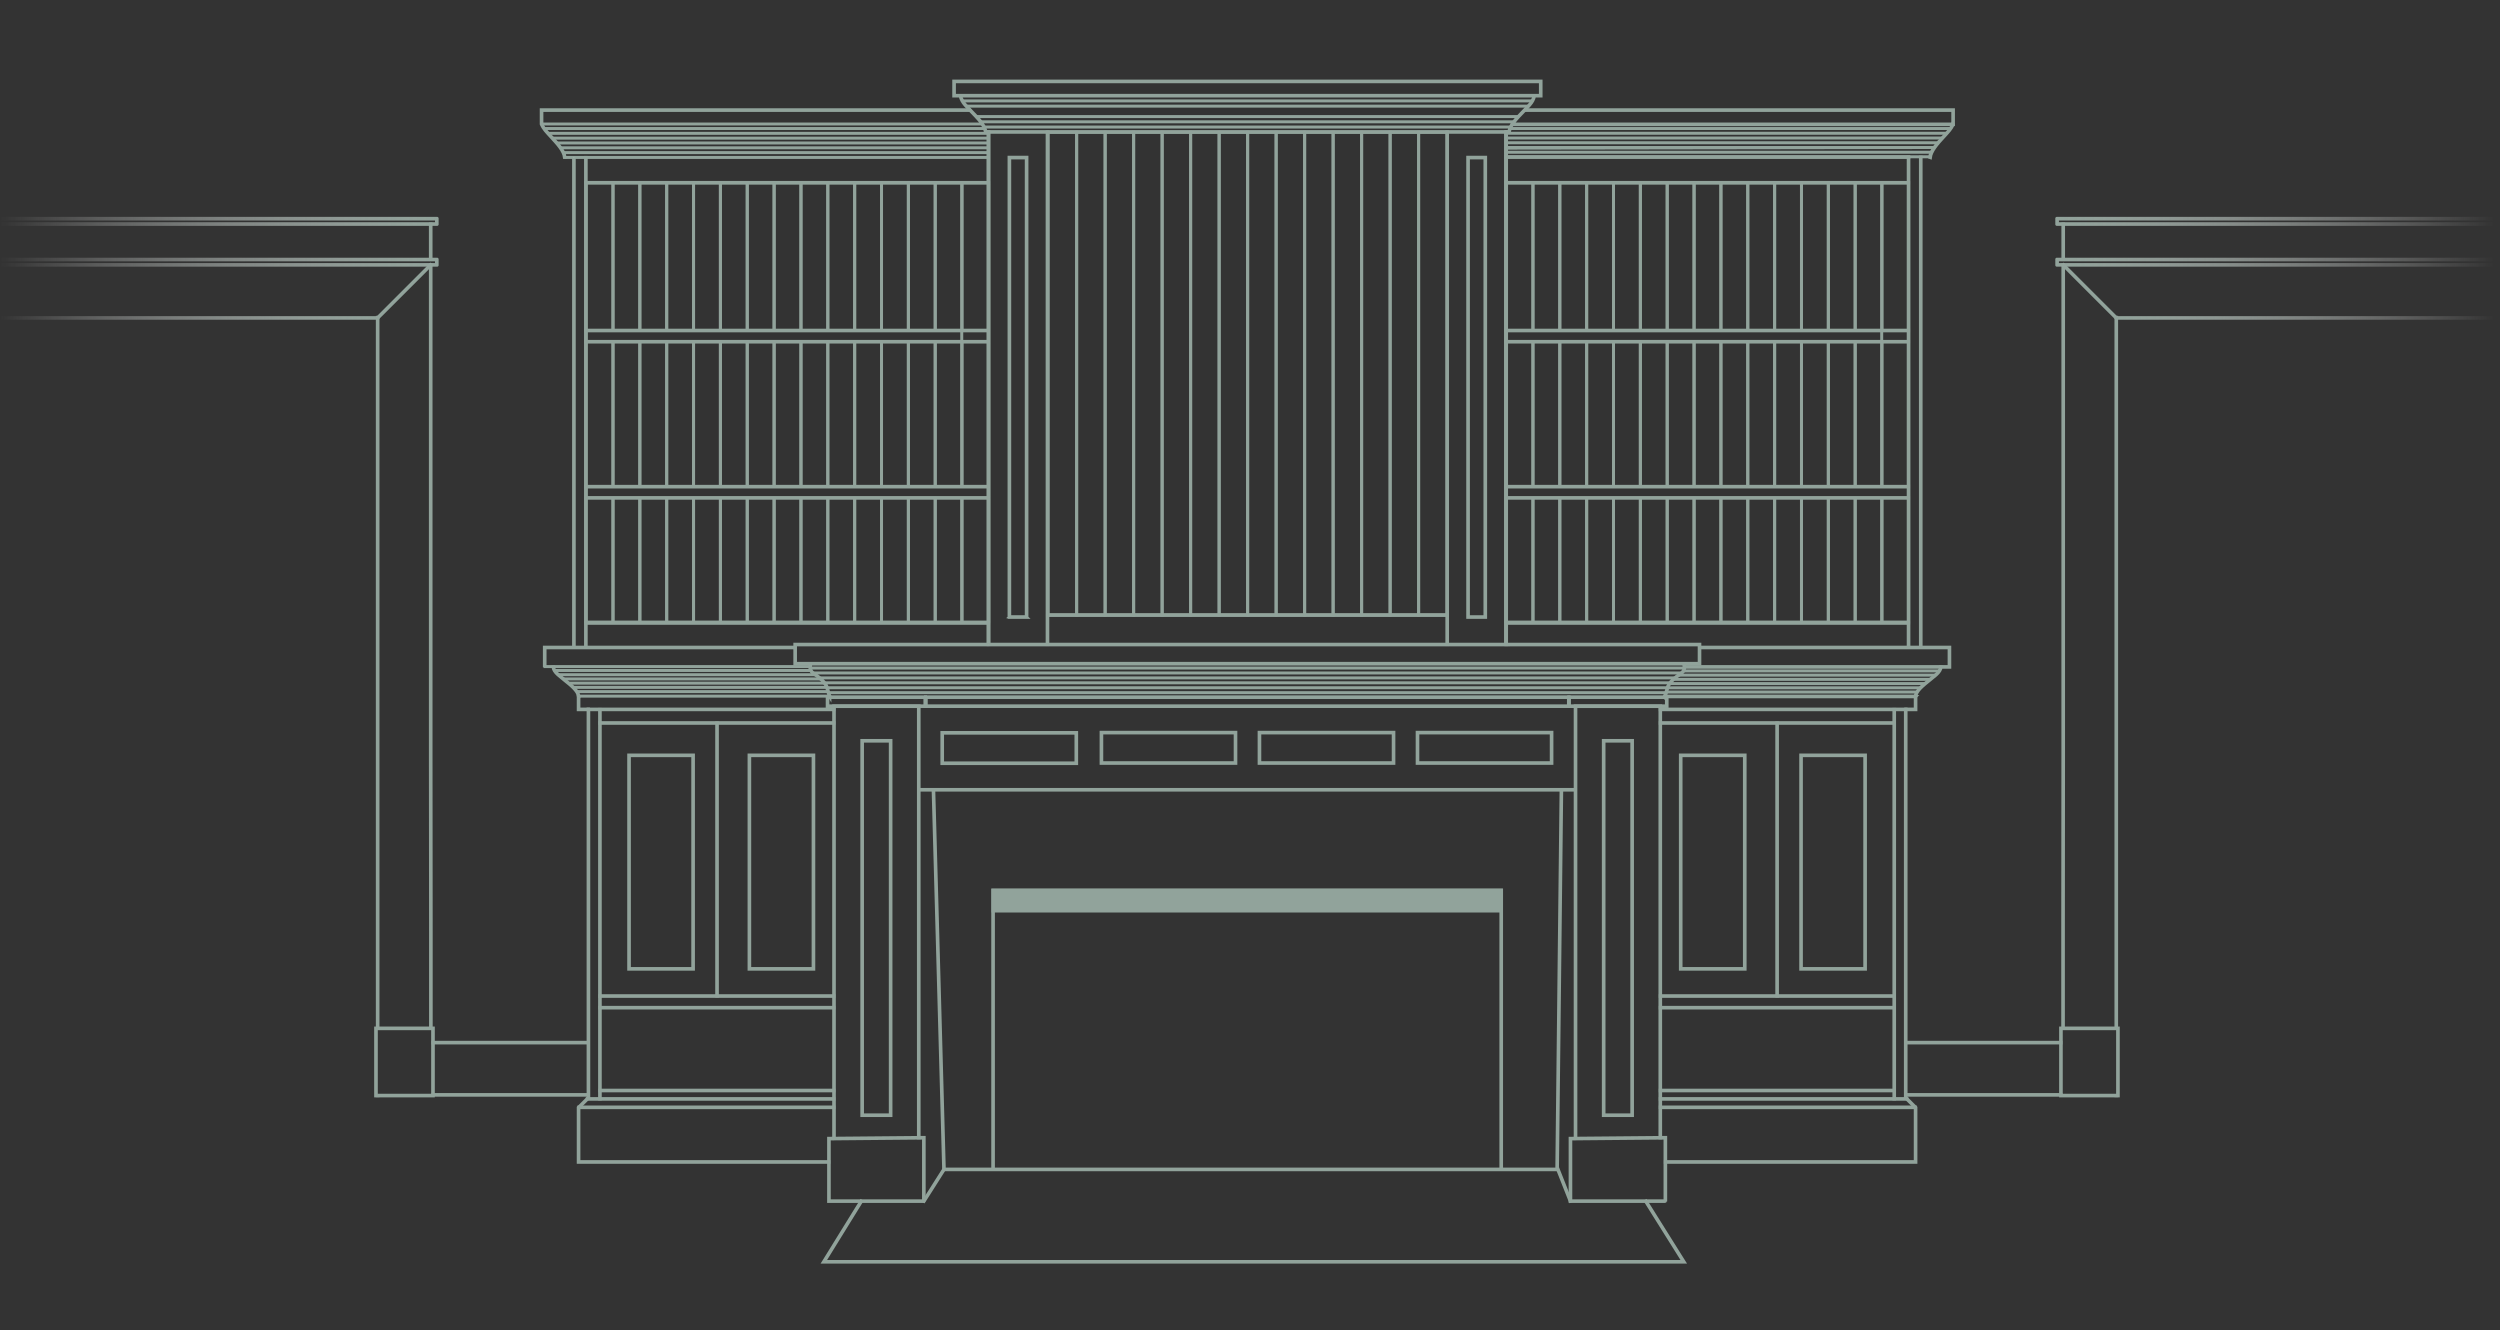 <?xml version="1.0" encoding="UTF-8"?> <svg xmlns="http://www.w3.org/2000/svg" xmlns:xlink="http://www.w3.org/1999/xlink" id="Layer_1" viewBox="0 0 3854.53 2050.83"><rect x="0" y="0" width="3854.53" height="2050.83" fill="#333333" stroke="none"/><defs><linearGradient id="linear-gradient" x1="3845.51" y1="490.19" x2="3260.6" y2="490.19" gradientUnits="userSpaceOnUse"><stop offset="0" stop-color="#fff" stop-opacity="0"></stop><stop offset="1" stop-color="#91a39b"></stop></linearGradient><linearGradient id="linear-gradient-2" y1="404.27" x2="3168.88" y2="404.27" xlink:href="#linear-gradient"></linearGradient><linearGradient id="linear-gradient-3" y1="341.31" x2="3168.88" y2="341.31" xlink:href="#linear-gradient"></linearGradient><linearGradient id="linear-gradient-4" x1="-.35" x2="584.56" y2="490.19" xlink:href="#linear-gradient"></linearGradient><linearGradient id="linear-gradient-5" x1="-.35" y1="404.27" x2="676.28" y2="404.27" xlink:href="#linear-gradient"></linearGradient><linearGradient id="linear-gradient-6" x1="-.35" y1="341.31" x2="676.28" y2="341.31" xlink:href="#linear-gradient"></linearGradient></defs><path d="M1424.89,1852.44h-147.32v-97.43h.5s146.82-1.34,146.82-1.34v98.77ZM1278.57,1851.44h145.32v-96.76l-145.32,1.32v95.44Z" style="fill:#fff; stroke:#91a39b; stroke-miterlimit:10; stroke-width:4.6px;"></path><polygon points="1286.38 1755.44 1285.38 1755.44 1285.38 1088.38 1417.07 1088.38 1417.07 1754.25 1416.07 1754.25 1416.07 1089.38 1286.38 1089.38 1286.38 1755.44" style="fill:#fff; stroke:#91a39b; stroke-miterlimit:10; stroke-width:4.6px;"></polygon><path d="M2568.17,1852.44h-147.32v-97.43h.5s146.82-1.34,146.82-1.34v98.77ZM2421.85,1851.44h145.32v-96.76l-145.32,1.32v95.44Z" style="fill:#fff; stroke:#91a39b; stroke-miterlimit:10; stroke-width:4.6px;"></path><polygon points="2429.66 1755.44 2428.66 1755.44 2428.66 1088.38 2560.35 1088.38 2560.35 1754.25 2559.35 1754.25 2559.35 1089.38 2429.66 1089.38 2429.66 1755.44" style="fill:#fff; stroke:#91a39b; stroke-miterlimit:10; stroke-width:4.6px;"></polygon><path d="M1427.05,1089.29h-151.64v-14.89h151.64v14.89ZM1276.41,1088.29h149.64v-12.89h-149.64v12.89Z" style="fill:#fff; stroke:#91a39b; stroke-miterlimit:10; stroke-width:4.6px;"></path><path d="M2620.83,1023.8h-1395.34v-30.53h1395.34v30.53ZM1226.49,1022.8h1393.34v-28.53h-1393.34v28.53Z" style="fill:#fff; stroke:#91a39b; stroke-miterlimit:10; stroke-width:4.6px;"></path><path d="M2419.26,1089.29h-992.21v-14.89h992.21v14.89ZM1428.05,1088.29h990.21v-12.89h-990.21v12.89Z" style="fill:#fff; stroke:#91a39b; stroke-miterlimit:10; stroke-width:4.6px;"></path><path d="M2570.33,1089.29h-151.64v-14.89h151.64v14.89ZM2419.69,1088.29h149.64v-12.89h-149.64v12.89Z" style="fill:#fff; stroke:#91a39b; stroke-miterlimit:10; stroke-width:4.6px;"></path><path d="M1373.68,1719.95h-44.9v-578.29h44.9v578.29ZM1329.78,1718.95h42.9v-576.29h-42.9v576.29Z" style="fill:#fff; stroke:#91a39b; stroke-miterlimit:10; stroke-width:4.6px;"></path><path d="M2516.96,1719.95h-44.9v-578.29h44.9v578.29ZM2473.06,1718.95h42.9v-576.29h-42.9v576.29Z" style="fill:#fff; stroke:#91a39b; stroke-miterlimit:10; stroke-width:4.6px;"></path><rect x="1416.57" y="1217.18" width="1012.59" height="1" style="fill:#fff; stroke:#91a39b; stroke-miterlimit:10; stroke-width:4.6px;"></rect><path d="M1659.96,1177.28h-207.74v-47.89h207.74v47.89ZM1453.22,1176.28h205.74v-45.89h-205.74v45.89Z" style="fill:#fff; stroke:#91a39b; stroke-miterlimit:10; stroke-width:4.6px;"></path><path d="M1905.43,1176.94h-207.74v-47.89h207.74v47.89ZM1698.69,1175.94h205.74v-45.89h-205.74v45.89Z" style="fill:#fff; stroke:#91a39b; stroke-miterlimit:10; stroke-width:4.6px;"></path><path d="M2149.09,1176.94h-207.74v-47.89h207.74v47.89ZM1942.35,1175.94h205.74v-45.89h-205.74v45.89Z" style="fill:#fff; stroke:#91a39b; stroke-miterlimit:10; stroke-width:4.6px;"></path><path d="M2392.75,1176.94h-207.74v-47.89h207.74v47.89ZM2186.01,1175.94h205.74v-45.89h-205.74v45.89Z" style="fill:#fff; stroke:#91a39b; stroke-miterlimit:10; stroke-width:4.6px;"></path><polygon points="2596.95 1945.95 1269.31 1945.95 1327.58 1851.68 1328.43 1852.21 1271.1 1944.95 2595.14 1944.95 2536.99 1852.21 2537.84 1851.68 2596.95 1945.95" style="fill:#fff; stroke:#91a39b; stroke-miterlimit:10; stroke-width:4.6px;"></polygon><polygon points="2420.89 1852.13 2400.34 1800.11 2400.34 1800.01 2406.88 1217.67 2407.88 1217.68 2401.34 1799.92 2421.82 1851.76 2420.89 1852.13" style="fill:#fff; stroke:#91a39b; stroke-miterlimit:10; stroke-width:4.6px;"></polygon><polygon points="1424.81 1852.21 1423.97 1851.68 1454.93 1802.87 1438.69 1217.69 1439.69 1217.66 1455.94 1803.15 1455.85 1803.27 1424.81 1852.21" style="fill:#fff; stroke:#91a39b; stroke-miterlimit:10; stroke-width:4.6px;"></polygon><polygon points="2315.1 1803.01 2314.1 1803.01 2314.1 1373.2 1531.64 1373.2 1531.64 1803.01 1530.64 1803.01 1530.64 1372.2 2315.1 1372.2 2315.1 1803.01" style="fill:#fff; stroke:#91a39b; stroke-miterlimit:10; stroke-width:4.6px;"></polygon><rect x="1531.13" y="1372.7" width="783.47" height="31.92" style="fill:#91a39b; stroke:#91a39b; stroke-miterlimit:10; stroke-width:4.6px;"></rect><path d="M1279.57,1075.17c-1.72-2.81-2.7-6.63-3.64-10.31-.78-3.05-1.51-5.92-2.59-7.8-4.59-8.01-12.59-13.8-18.2-17.46-7.24-4.71-7.03-10.2-6.07-16.38l.99.15c-.94,6.03-1.12,10.99,5.63,15.38,5.7,3.71,13.82,9.6,18.52,17.8,1.14,1.99,1.89,4.94,2.69,8.05.92,3.62,1.88,7.35,3.52,10.04l-.85.52Z" style="fill:#fff; stroke:#91a39b; stroke-miterlimit:10; stroke-width:4.6px;"></path><path d="M2566.56,1075.17l-.85-.52c1.65-2.68,2.6-6.42,3.53-10.03.8-3.12,1.55-6.06,2.7-8.05,4.69-8.19,12.81-14.08,18.52-17.8,6.74-4.39,6.56-9.35,5.63-15.38l.99-.15c.95,6.17,1.16,11.67-6.07,16.38-5.62,3.66-13.62,9.46-18.2,17.46-1.08,1.88-1.81,4.76-2.59,7.8-.94,3.69-1.92,7.5-3.64,10.31Z" style="fill:#fff; stroke:#91a39b; stroke-miterlimit:10; stroke-width:4.6px;"></path><polygon points="2953.97 1792.04 2567.66 1792.04 2567.66 1791.04 2952.97 1791.04 2952.97 1707.94 2937.78 1692.75 2937.78 1094.25 2559.85 1094.25 2559.85 1093.25 2938.78 1093.25 2938.78 1692.34 2953.97 1707.53 2953.97 1792.04" style="fill:#fff; stroke:#91a39b; stroke-miterlimit:10; stroke-width:4.6px;"></polygon><rect x="2559.85" y="1706.79" width="393.17" height="1" style="fill:#fff; stroke:#91a39b; stroke-miterlimit:10; stroke-width:4.6px;"></rect><rect x="2559.85" y="1693.82" width="380.2" height="1" style="fill:#fff; stroke:#91a39b; stroke-miterlimit:10; stroke-width:4.6px;"></rect><rect x="2920.05" y="1093.75" width="1" height="600.57" style="fill:#fff; stroke:#91a39b; stroke-miterlimit:10; stroke-width:4.6px;"></rect><rect x="2559.85" y="1680.85" width="360.7" height="1" style="fill:#fff; stroke:#91a39b; stroke-miterlimit:10; stroke-width:4.6px;"></rect><rect x="2559.85" y="1553.16" width="360.7" height="1" style="fill:#fff; stroke:#91a39b; stroke-miterlimit:10; stroke-width:4.6px;"></rect><rect x="2559.85" y="1535.2" width="360.7" height="1" style="fill:#fff; stroke:#91a39b; stroke-miterlimit:10; stroke-width:4.6px;"></rect><rect x="2559.85" y="1114.2" width="360.7" height="1" style="fill:#fff; stroke:#91a39b; stroke-miterlimit:10; stroke-width:4.6px;"></rect><rect x="2739.48" y="1114.7" width="1" height="421" style="fill:#fff; stroke:#91a39b; stroke-miterlimit:10; stroke-width:4.6px;"></rect><path d="M2690.6,1494.3h-99.76v-330.22h99.76v330.22ZM2591.83,1493.3h97.76v-328.22h-97.76v328.22Z" style="fill:#fff; stroke:#91a39b; stroke-miterlimit:10; stroke-width:4.6px;"></path><path d="M2876.16,1494.3h-99.76v-330.22h99.76v330.22ZM2777.39,1493.3h97.76v-328.22h-97.76v328.22Z" style="fill:#fff; stroke:#91a39b; stroke-miterlimit:10; stroke-width:4.6px;"></path><polygon points="2953.97 1094.25 2938.28 1094.25 2938.28 1093.25 2952.97 1093.25 2952.97 1074.3 2566.74 1074.3 2566.74 1073.3 2953.97 1073.3 2953.97 1094.25" style="fill:#fff; stroke:#91a39b; stroke-miterlimit:10; stroke-width:4.6px;"></polygon><polygon points="3006.18 1028.74 2597.03 1028.74 2597.03 1027.74 3005.18 1027.74 3005.18 998.81 2620.32 998.81 2620.32 997.81 3006.18 997.81 3006.18 1028.74" style="fill:#fff; stroke:#91a39b; stroke-miterlimit:10; stroke-width:4.6px;"></polygon><path d="M2953.97,1073.81l-1-.03c.26-8.54,11.39-17.43,22.16-26.02,3.45-2.75,6.71-5.36,9.6-7.93,4.45-3.97,6.9-7.88,7.26-11.64l1,.1c-.39,4.02-2.95,8.16-7.6,12.29-2.91,2.59-6.18,5.2-9.64,7.96-10.59,8.45-21.54,17.19-21.78,25.27Z" style="fill:#fff; stroke:#91a39b; stroke-miterlimit:10; stroke-width:4.6px;"></path><path d="M2976.28,243.07l-1.2-.46c1.15-10.41,11.16-21.25,20.84-31.74,3.27-3.55,6.37-6.89,9.11-10.21,2.52-3.04,4.4-6.13,5.57-9.17l.11-.31c.05-.14.1-.28.15-.42l.38.88c-.05.15.47-.27.41-.12l-.11.31c-1.22,3.16-3.15,6.34-5.74,9.47-2.76,3.33-5.86,6.69-9.14,10.25-9.57,10.37-19.26,21.43-20.38,31.52Z" style="fill:#fff; stroke:#91a39b; stroke-miterlimit:10; stroke-width:4.6px;"></path><polygon points="1277.86 1792.04 891.55 1792.04 891.55 1707.53 906.74 1692.34 906.74 1093.25 1285.67 1093.25 1285.67 1094.25 907.74 1094.25 907.74 1692.75 892.55 1707.94 892.55 1791.04 1277.86 1791.04 1277.86 1792.04" style="fill:#fff; stroke:#91a39b; stroke-miterlimit:10; stroke-width:4.6px;"></polygon><rect x="892.5" y="1706.79" width="393.17" height="1" style="fill:#fff; stroke:#91a39b; stroke-miterlimit:10; stroke-width:4.6px;"></rect><rect x="905.47" y="1693.82" width="380.2" height="1" style="fill:#fff; stroke:#91a39b; stroke-miterlimit:10; stroke-width:4.6px;"></rect><rect x="924.47" y="1093.75" width="1" height="600.57" style="fill:#fff; stroke:#91a39b; stroke-miterlimit:10; stroke-width:4.6px;"></rect><rect x="924.97" y="1680.85" width="360.7" height="1" style="fill:#fff; stroke:#91a39b; stroke-miterlimit:10; stroke-width:4.6px;"></rect><rect x="924.97" y="1553.16" width="360.7" height="1" style="fill:#fff; stroke:#91a39b; stroke-miterlimit:10; stroke-width:4.6px;"></rect><rect x="924.97" y="1535.2" width="360.7" height="1" style="fill:#fff; stroke:#91a39b; stroke-miterlimit:10; stroke-width:4.6px;"></rect><rect x="924.97" y="1114.2" width="360.7" height="1" style="fill:#fff; stroke:#91a39b; stroke-miterlimit:10; stroke-width:4.6px;"></rect><rect x="1105.04" y="1114.7" width="1" height="421" style="fill:#fff; stroke:#91a39b; stroke-miterlimit:10; stroke-width:4.6px;"></rect><path d="M1254.69,1494.3h-99.76v-330.22h99.76v330.22ZM1155.92,1493.3h97.76v-328.22h-97.76v328.22Z" style="fill:#fff; stroke:#91a39b; stroke-miterlimit:10; stroke-width:4.6px;"></path><path d="M1069.13,1494.3h-99.76v-330.22h99.76v330.22ZM970.37,1493.3h97.76v-328.22h-97.76v328.22Z" style="fill:#fff; stroke:#91a39b; stroke-miterlimit:10; stroke-width:4.6px;"></path><polyline points="892.55 1074.3 892.55 1093.25 907.24 1093.25 907.24 1094.25 891.55 1094.25 891.55 1073.3 1279.38 1073.3" style="fill:#fff; stroke:#91a39b; stroke-miterlimit:10; stroke-width:4.6px;"></polyline><polyline points="839.34 1028.74 839.34 997.81 1225.2 997.81 1225.2 998.81 840.34 998.81 840.34 1027.74 1249.09 1027.74" style="fill:#fff; stroke:#91a39b; stroke-miterlimit:10; stroke-width:4.6px;"></polyline><path d="M891.55,1073.81c-.24-8.08-11.19-16.82-21.78-25.27-3.46-2.76-6.73-5.37-9.64-7.96-4.65-4.14-7.2-8.27-7.6-12.29l1-.1c.37,3.76,2.81,7.68,7.26,11.65,2.89,2.57,6.15,5.17,9.6,7.93,10.77,8.59,21.9,17.48,22.16,26.02l-1,.03Z" style="fill:#fff; stroke:#91a39b; stroke-miterlimit:10; stroke-width:4.6px;"></path><rect x="1455.43" y="1802.51" width="945.41" height="1" style="fill:#fff; stroke:#91a39b; stroke-miterlimit:10; stroke-width:4.6px;"></rect><polygon points="2322.7 993.77 2321.7 993.77 2321.7 203.93 1524.6 203.93 1524.6 993.77 1523.6 993.77 1523.6 202.93 2322.7 202.93 2322.7 993.77" style="fill:#fff; stroke:#91a39b; stroke-miterlimit:10; stroke-width:4.6px;"></polygon><rect x="2321.7" y="203.43" width="1" height="790.34" style="fill:#fff; stroke:#91a39b; stroke-miterlimit:10; stroke-width:4.6px;"></rect><rect x="2230.8" y="203.43" width="1" height="790.34" style="fill:#fff; stroke:#91a39b; stroke-miterlimit:10; stroke-width:4.6px;"></rect><rect x="1614.51" y="203.43" width="1" height="790.34" style="fill:#fff; stroke:#91a39b; stroke-miterlimit:10; stroke-width:4.6px;"></rect><path d="M1583.33,951.86h-27.55V242.45h27.55v709.4ZM1556.78,950.86h25.55V243.45h-25.55v707.4Z" style="fill:#fff; stroke:#91a39b; stroke-miterlimit:10; stroke-width:4.6px;"></path><path d="M2290.53,951.86h-27.55V242.45h27.55v709.4ZM2263.98,950.86h25.55V243.45h-25.55v707.4Z" style="fill:#fff; stroke:#91a39b; stroke-miterlimit:10; stroke-width:4.6px;"></path><rect x="1615.01" y="947.82" width="616.29" height="1" style="fill:#fff; stroke:#91a39b; stroke-miterlimit:10; stroke-width:4.6px;"></rect><path d="M2376.01,148.03h-905.5v-23h905.5v23ZM1471.51,147.03h903.5v-21h-903.5v21Z" style="fill:#fff; stroke:#91a39b; stroke-miterlimit:10; stroke-width:4.6px;"></path><polygon points="3011.83 192.18 2331.53 192.18 2331.53 191.18 3010.83 191.18 3010.83 170.23 2350.77 170.23 2351.63 169.23 3011.83 169.23 3011.83 192.18" style="fill:#fff; stroke:#91a39b; stroke-miterlimit:10; stroke-width:4.6px;"></polygon><polyline points="2322.2 242.73 2322.2 241.73 2976.08 241.73" style="fill:#fff; stroke:#91a39b; stroke-miterlimit:10; stroke-width:4.6px;"></polyline><rect x="2960.95" y="242.23" width="1" height="756.08" style="fill:#fff; stroke:#91a39b; stroke-miterlimit:10; stroke-width:4.6px;"></rect><rect x="2322.2" y="526.38" width="620.42" height="1" style="fill:#fff; stroke:#91a39b; stroke-miterlimit:10; stroke-width:4.6px;"></rect><rect x="2322.2" y="509.09" width="620.42" height="1" style="fill:#fff; stroke:#91a39b; stroke-miterlimit:10; stroke-width:4.6px;"></rect><rect x="2322.2" y="767.14" width="620.42" height="1" style="fill:#fff; stroke:#91a39b; stroke-miterlimit:10; stroke-width:4.6px;"></rect><rect x="2322.2" y="749.85" width="620.42" height="1" style="fill:#fff; stroke:#91a39b; stroke-miterlimit:10; stroke-width:4.6px;"></rect><rect x="2322.2" y="960.02" width="620.42" height="1" style="fill:#fff; stroke:#91a39b; stroke-miterlimit:10; stroke-width:4.6px;"></rect><rect x="2322.2" y="241.73" width="620.63" height="1" style="fill:#fff; stroke:#91a39b; stroke-miterlimit:10; stroke-width:4.6px;"></rect><rect x="2322.2" y="281.28" width="620.42" height="1" style="fill:#fff; stroke:#91a39b; stroke-miterlimit:10; stroke-width:4.6px;"></rect><path d="M1524.6,993.77h-1V203.93h-4.37l-.05-.44c-1.18-10.08-11.62-20.8-21.71-31.16-3.46-3.56-6.73-6.91-9.64-10.25-4.06-4.65-6.53-9.32-7.33-13.87l.98-.17c.76,4.37,3.15,8.87,7.09,13.39,2.89,3.31,6.16,6.66,9.61,10.21,10.07,10.34,20.48,21.02,21.93,31.3h4.49v790.84Z" style="fill:#fff; stroke:#91a39b; stroke-miterlimit:10; stroke-width:4.6px;"></path><path d="M2322.81,993.77h-1V202.93h4.49c1.46-10.28,11.87-20.96,21.93-31.3,3.45-3.54,6.71-6.89,9.61-10.21,3.94-4.51,6.33-9.02,7.09-13.39l.98.17c-.8,4.55-3.26,9.22-7.33,13.87-2.91,3.33-6.18,6.69-9.65,10.25-10.1,10.37-20.54,21.09-21.71,31.16l-.05.44h-4.37v789.84Z" style="fill:#fff; stroke:#91a39b; stroke-miterlimit:10; stroke-width:4.6px;"></path><path d="M870.25,242.72c-1.11-10.08-11.01-20.8-20.58-31.17-3.28-3.55-6.38-6.91-9.14-10.25-2.59-3.13-4.52-6.31-5.73-9.45l-.11-.31c-.06-.16.99-.19.94-.35l-.15-.44c.05.15.1.29.15.44l.11.31c1.16,3.03,3.04,6.11,5.56,9.16,2.74,3.31,5.84,6.66,9.11,10.21,9.68,10.49,19.7,21.33,20.84,31.74l-.99.11Z" style="fill:#fff; stroke:#91a39b; stroke-miterlimit:10; stroke-width:4.6px;"></path><polyline points="834.48 192.18 834.48 169.23 1495 169.23 1495.63 170.23 835.48 170.23 835.48 191.18 1514.87 191.18" style="fill:#fff; stroke:#91a39b; stroke-miterlimit:10; stroke-width:4.6px;"></polyline><polyline points="870.23 242.73 884.36 242.73 885.36 242.73 902.8 242.73 903.8 242.73 1524.11 242.73" style="fill:none; stroke:#91a39b; stroke-miterlimit:10; stroke-width:4.6px;"></polyline><polyline points="885.36 242.73 885.36 998.31 884.36 998.31 884.36 242.73" style="fill:#fff; stroke:#91a39b; stroke-miterlimit:10; stroke-width:4.6px;"></polyline><rect x="902.8" y="242.73" width="1" height="755.58" style="fill:#fff; stroke:#91a39b; stroke-miterlimit:10; stroke-width:4.6px;"></rect><rect x="2942.13" y="242.23" width="1" height="756.08" style="fill:#fff; stroke:#91a39b; stroke-miterlimit:10; stroke-width:4.6px;"></rect><rect x="903.3" y="526.38" width="620.81" height="1" style="fill:#fff; stroke:#91a39b; stroke-miterlimit:10; stroke-width:4.6px;"></rect><rect x="903.3" y="509.09" width="620.81" height="1" style="fill:#fff; stroke:#91a39b; stroke-miterlimit:10; stroke-width:4.6px;"></rect><rect x="903.3" y="767.14" width="620.81" height="1" style="fill:#fff; stroke:#91a39b; stroke-miterlimit:10; stroke-width:4.6px;"></rect><rect x="903.3" y="749.85" width="620.81" height="1" style="fill:#fff; stroke:#91a39b; stroke-miterlimit:10; stroke-width:4.6px;"></rect><rect x="903.3" y="960.02" width="620.81" height="1" style="fill:#fff; stroke:#91a39b; stroke-miterlimit:10; stroke-width:4.6px;"></rect><rect x="903.3" y="281.28" width="620.81" height="1" style="fill:#fff; stroke:#91a39b; stroke-miterlimit:10; stroke-width:4.6px;"></rect><polyline points="2327.92 199.16 2327.92 198.16 3007.21 198.16" style="fill:#fff; stroke:#91a39b; stroke-miterlimit:10; stroke-width:4.6px;"></polyline><polyline points="2322.2 206.48 2322.2 205.48 3001.08 205.48" style="fill:#fff; stroke:#91a39b; stroke-miterlimit:10; stroke-width:4.6px;"></polyline><polyline points="2322.2 213.8 2322.2 212.8 2994.37 212.8" style="fill:#fff; stroke:#91a39b; stroke-miterlimit:10; stroke-width:4.6px;"></polyline><polyline points="2322.2 221.11 2322.2 220.11 2987.83 220.11" style="fill:#fff; stroke:#91a39b; stroke-miterlimit:10; stroke-width:4.6px;"></polyline><polygon points="2982.09 227.43 2322.2 228.43 2322.2 227.43 2982.09 227.43 2982.09 227.43" style="fill:#fff; stroke:#91a39b; stroke-miterlimit:10; stroke-width:4.6px;"></polygon><polyline points="2322.2 235.74 2322.2 234.74 2977.77 234.74" style="fill:#fff; stroke:#91a39b; stroke-miterlimit:10; stroke-width:4.6px;"></polyline><line x1="839.1" y1="198.16" x2="1518.48" y2="198.16" style="fill:#fff; stroke:#91a39b; stroke-miterlimit:10; stroke-width:4.6px;"></line><line x1="845.23" y1="205.59" x2="1524.1" y2="205.59" style="fill:#fff; stroke:#91a39b; stroke-miterlimit:10; stroke-width:4.6px;"></line><line x1="851.94" y1="213.01" x2="1524.1" y2="213.01" style="fill:#fff; stroke:#91a39b; stroke-miterlimit:10; stroke-width:4.6px;"></line><line x1="858.48" y1="220.44" x2="1524.1" y2="220.44" style="fill:#fff; stroke:#91a39b; stroke-miterlimit:10; stroke-width:4.6px;"></line><line x1="864.22" y1="227.87" x2="1524.1" y2="227.87" style="fill:#fff; stroke:#91a39b; stroke-miterlimit:10; stroke-width:4.6px;"></line><line x1="868.53" y1="235.3" x2="1524.1" y2="235.3" style="fill:#fff; stroke:#91a39b; stroke-miterlimit:10; stroke-width:4.6px;"></line><polygon points="2361.94 155.6 1483.77 155.6 1484.42 155.58 2362.63 155.58 2361.94 155.6" style="fill:#fff; stroke:#91a39b; stroke-miterlimit:10; stroke-width:4.6px;"></polygon><polygon points="2355.84 163.65 1490.9 163.65 1489.89 163.65 2356.51 163.65 2355.84 163.65" style="fill:#fff; stroke:#91a39b; stroke-miterlimit:10; stroke-width:4.6px;"></polygon><rect x="1497.54" y="171.7" width="851.32" height="0" style="fill:#fff; stroke:#91a39b; stroke-miterlimit:10; stroke-width:4.6px;"></rect><polygon points="2339.66 179.75 1504.28 179.75 1503.76 179.74 2339.66 179.74 2339.66 179.75" style="fill:#fff; stroke:#91a39b; stroke-miterlimit:10; stroke-width:4.6px;"></polygon><rect x="1512.12" y="187.79" width="822.16" height=".02" style="fill:#fff; stroke:#91a39b; stroke-miterlimit:10; stroke-width:4.6px;"></rect><rect x="1517.27" y="195.85" width="811.86" height=".02" style="fill:#fff; stroke:#91a39b; stroke-miterlimit:10; stroke-width:4.6px;"></rect><line x1="1249.14" y1="1030.01" x2="2596.98" y2="1030.01" style="fill:#fff; stroke:#91a39b; stroke-miterlimit:10; stroke-width:4.6px;"></line><line x1="1253.25" y1="1037.59" x2="2592.87" y2="1037.59" style="fill:#fff; stroke:#91a39b; stroke-miterlimit:10; stroke-width:4.6px;"></line><line x1="1264.14" y1="1045.18" x2="2581.99" y2="1045.18" style="fill:#fff; stroke:#91a39b; stroke-miterlimit:10; stroke-width:4.6px;"></line><line x1="1271.72" y1="1052.77" x2="2574.4" y2="1052.77" style="fill:#fff; stroke:#91a39b; stroke-miterlimit:10; stroke-width:4.6px;"></line><line x1="1275.61" y1="1060.36" x2="2570.51" y2="1060.36" style="fill:#fff; stroke:#91a39b; stroke-miterlimit:10; stroke-width:4.6px;"></line><line x1="1277.8" y1="1067.95" x2="2568.33" y2="1067.95" style="fill:#fff; stroke:#91a39b; stroke-miterlimit:10; stroke-width:4.6px;"></line><line x1="2595.63" y1="1034.41" x2="2990.28" y2="1034.41" style="fill:#fff; stroke:#91a39b; stroke-miterlimit:10; stroke-width:4.6px;"></line><line x1="2588.36" y1="1040.92" x2="2984.43" y2="1040.92" style="fill:#fff; stroke:#91a39b; stroke-miterlimit:10; stroke-width:4.6px;"></line><line x1="2580.13" y1="1047.44" x2="2976.54" y2="1047.44" style="fill:#fff; stroke:#91a39b; stroke-miterlimit:10; stroke-width:4.6px;"></line><line x1="2574.31" y1="1053.95" x2="2968.49" y2="1053.95" style="fill:#fff; stroke:#91a39b; stroke-miterlimit:10; stroke-width:4.6px;"></line><line x1="2570.93" y1="1060.46" x2="2961.29" y2="1060.46" style="fill:#fff; stroke:#91a39b; stroke-miterlimit:10; stroke-width:4.6px;"></line><line x1="2569.18" y1="1066.98" x2="2955.92" y2="1066.98" style="fill:#fff; stroke:#91a39b; stroke-miterlimit:10; stroke-width:4.6px;"></line><line x1="855.24" y1="1033.75" x2="1250.48" y2="1033.75" style="fill:#fff; stroke:#91a39b; stroke-miterlimit:10; stroke-width:4.6px;"></line><line x1="861.09" y1="1040.26" x2="1257.77" y2="1040.26" style="fill:#fff; stroke:#91a39b; stroke-miterlimit:10; stroke-width:4.6px;"></line><line x1="868.98" y1="1046.78" x2="1266" y2="1046.78" style="fill:#fff; stroke:#91a39b; stroke-miterlimit:10; stroke-width:4.6px;"></line><line x1="877.94" y1="1053.29" x2="1272.31" y2="1053.29" style="fill:#fff; stroke:#91a39b; stroke-miterlimit:10; stroke-width:4.6px;"></line><line x1="884.23" y1="1059.8" x2="1275.19" y2="1059.8" style="fill:#fff; stroke:#91a39b; stroke-miterlimit:10; stroke-width:4.6px;"></line><line x1="889.6" y1="1066.32" x2="1276.95" y2="1066.32" style="fill:#fff; stroke:#91a39b; stroke-miterlimit:10; stroke-width:4.6px;"></line><rect x="3262.9" y="489.69" width="580.31" height="1" style="fill:none; stroke:url(#linear-gradient); stroke-linejoin:round; stroke-width:4.6px;"></rect><rect x="2938.28" y="1607.03" width="239.3" height="1" style="fill:#fff; stroke:#91a39b; stroke-miterlimit:10; stroke-width:4.6px;"></rect><rect x="3262.4" y="1689.16" width="1" height=".17" style="fill:#fff; stroke:#91a39b; stroke-miterlimit:10; stroke-width:4.6px;"></rect><rect x="3262.4" y="489.19" width="1" height="1096.35" style="fill:#fff; stroke:#91a39b; stroke-miterlimit:10; stroke-width:4.6px;"></rect><rect x="3221.5" y="391.44" width="1" height="115.69" transform="translate(626.04 2409.93) rotate(-45)" style="fill:#fff; stroke:#91a39b; stroke-miterlimit:10; stroke-width:4.6px;"></rect><rect x="2938.28" y="1687.59" width="239.3" height="1" style="fill:#fff; stroke:#91a39b; stroke-miterlimit:10; stroke-width:4.6px;"></rect><polygon points="3181.34 1585.54 3180.34 1585.54 3180.34 1435.69 3180.59 1164.47 3180.59 408.39 3181.59 408.39 3181.59 1164.47 3181.34 1435.69 3181.34 1585.54" style="fill:#fff; stroke:#91a39b; stroke-miterlimit:10; stroke-width:4.6px;"></polygon><polygon points="3843.21 408.89 3171.18 408.89 3171.18 399.65 3843.21 399.65 3843.21 400.65 3172.18 400.65 3172.18 407.89 3843.21 407.89 3843.21 408.89" style="fill:none; stroke:url(#linear-gradient-2); stroke-linejoin:round; stroke-width:4.6px;"></polygon><polygon points="3843.21 345.93 3171.18 345.93 3171.18 336.69 3843.21 336.69 3843.21 337.69 3172.18 337.69 3172.18 344.93 3843.21 344.93 3843.21 345.93" style="fill:none; stroke:url(#linear-gradient-3); stroke-linejoin:round; stroke-width:4.6px;"></polygon><rect x="3180.59" y="345.43" width="1" height="54.72" style="fill:#fff; stroke:#91a39b; stroke-miterlimit:10; stroke-width:4.6px;"></rect><path d="M3265.96,1689.66h-88.88v-104.62h88.88v104.62ZM3178.08,1688.66h86.88v-102.62h-86.88v102.62Z" style="fill:#fff; stroke:#91a39b; stroke-miterlimit:10; stroke-width:4.6px;"></path><rect x="1.95" y="489.69" width="580.31" height="1" style="fill:none; stroke:url(#linear-gradient-4); stroke-linejoin:round; stroke-width:4.6px;"></rect><rect x="667.58" y="1607.03" width="239.3" height="1" style="fill:#fff; stroke:#91a39b; stroke-miterlimit:10; stroke-width:4.6px;"></rect><rect x="581.76" y="1689.16" width="1" height=".17" style="fill:#fff; stroke:#91a39b; stroke-miterlimit:10; stroke-width:4.6px;"></rect><rect x="581.76" y="489.19" width="1" height="1096.35" style="fill:#fff; stroke:#91a39b; stroke-miterlimit:10; stroke-width:4.6px;"></rect><rect x="565.32" y="448.79" width="115.69" height="1" transform="translate(-135.17 572.23) rotate(-45)" style="fill:#fff; stroke:#91a39b; stroke-miterlimit:10; stroke-width:4.6px;"></rect><rect x="667.58" y="1687.59" width="239.3" height="1" style="fill:#fff; stroke:#91a39b; stroke-miterlimit:10; stroke-width:4.6px;"></rect><polygon points="664.82 1585.54 663.82 1585.54 663.82 1435.69 663.57 1164.47 663.57 408.39 664.57 408.39 664.57 1164.47 664.82 1435.69 664.82 1585.54" style="fill:#fff; stroke:#91a39b; stroke-miterlimit:10; stroke-width:4.6px;"></polygon><polygon points="673.98 408.89 1.95 408.89 1.95 407.89 672.98 407.89 672.98 400.65 1.95 400.65 1.95 399.65 673.98 399.65 673.98 408.89" style="fill:none; stroke:url(#linear-gradient-5); stroke-linejoin:round; stroke-width:4.6px;"></polygon><polygon points="673.98 345.93 1.95 345.93 1.95 344.93 672.98 344.93 672.98 337.69 1.95 337.69 1.95 336.69 673.98 336.69 673.98 345.93" style="fill:none; stroke:url(#linear-gradient-6); stroke-linejoin:round; stroke-width:4.6px;"></polygon><rect x="663.57" y="345.43" width="1" height="54.72" style="fill:#fff; stroke:#91a39b; stroke-miterlimit:10; stroke-width:4.6px;"></rect><path d="M668.08,1689.66h-88.88v-104.62h88.88v104.62ZM580.2,1688.66h86.88v-102.62h-86.88v102.62Z" style="fill:#fff; stroke:#91a39b; stroke-miterlimit:10; stroke-width:4.6px;"></path><rect x="1616.04" y="203.93" width="43.94" height="744.3" style="fill:none; stroke:#91a39b; stroke-miterlimit:10; stroke-width:4.6px;"></rect><rect x="1659.98" y="203.93" width="43.94" height="744.3" style="fill:none; stroke:#91a39b; stroke-miterlimit:10; stroke-width:4.6px;"></rect><rect x="1703.91" y="203.93" width="43.94" height="744.3" style="fill:none; stroke:#91a39b; stroke-miterlimit:10; stroke-width:4.6px;"></rect><rect x="1747.85" y="203.93" width="43.94" height="744.3" style="fill:none; stroke:#91a39b; stroke-miterlimit:10; stroke-width:4.6px;"></rect><rect x="1791.79" y="203.93" width="43.94" height="744.3" style="fill:none; stroke:#91a39b; stroke-miterlimit:10; stroke-width:4.6px;"></rect><rect x="1835.73" y="203.93" width="43.94" height="744.3" style="fill:none; stroke:#91a39b; stroke-miterlimit:10; stroke-width:4.6px;"></rect><rect x="1879.67" y="203.93" width="43.94" height="744.3" style="fill:none; stroke:#91a39b; stroke-miterlimit:10; stroke-width:4.6px;"></rect><rect x="1923.61" y="203.93" width="43.94" height="744.3" style="fill:none; stroke:#91a39b; stroke-miterlimit:10; stroke-width:4.6px;"></rect><rect x="1967.55" y="203.93" width="43.94" height="744.3" style="fill:none; stroke:#91a39b; stroke-miterlimit:10; stroke-width:4.6px;"></rect><rect x="2011.49" y="203.93" width="43.94" height="744.3" style="fill:none; stroke:#91a39b; stroke-miterlimit:10; stroke-width:4.6px;"></rect><rect x="2055.42" y="203.93" width="43.94" height="744.3" style="fill:none; stroke:#91a39b; stroke-miterlimit:10; stroke-width:4.6px;"></rect><rect x="2099.36" y="203.93" width="43.94" height="744.3" style="fill:none; stroke:#91a39b; stroke-miterlimit:10; stroke-width:4.6px;"></rect><rect x="2143.3" y="203.93" width="43.94" height="744.3" style="fill:none; stroke:#91a39b; stroke-miterlimit:10; stroke-width:4.6px;"></rect><rect x="2187.24" y="203.93" width="43.94" height="744.3" style="fill:none; stroke:#91a39b; stroke-miterlimit:10; stroke-width:4.6px;"></rect><polyline points="945.12 526.38 945.12 527.38 945.12 749.85 945.12 750.85" style="fill:none; stroke:#91a39b; stroke-miterlimit:10; stroke-width:4.6px;"></polyline><polyline points="945.12 767.14 945.12 768.14 945.12 959.13 903.72 959.13 903.72 768.14 903.72 767.14 903.72 750.85 903.72 749.85 903.72 527.38 903.72 526.38 903.72 510.09 903.72 509.09 903.72 281.61 945.12 281.61 945.12 509.09 945.12 510.09" style="fill:none; stroke:#91a39b; stroke-miterlimit:10; stroke-width:4.6px;"></polyline><polyline points="945.12 510.09 945.12 509.09 945.12 281.61 986.52 281.61 986.52 509.09 986.52 510.09" style="fill:none; stroke:#91a39b; stroke-miterlimit:10; stroke-width:4.6px;"></polyline><polyline points="986.52 767.14 986.52 768.14 986.52 959.13 945.12 959.13 945.12 768.14 945.12 767.14" style="fill:none; stroke:#91a39b; stroke-miterlimit:10; stroke-width:4.6px;"></polyline><polyline points="945.12 750.85 945.12 749.85 945.12 527.38 945.12 526.38" style="fill:none; stroke:#91a39b; stroke-miterlimit:10; stroke-width:4.6px;"></polyline><polyline points="986.52 750.85 986.52 749.85 986.52 527.38 986.52 526.38" style="fill:none; stroke:#91a39b; stroke-miterlimit:10; stroke-width:4.6px;"></polyline><polyline points="986.52 510.09 986.52 509.09 986.52 281.61 1027.92 281.61 1027.92 509.09 1027.92 510.09" style="fill:none; stroke:#91a39b; stroke-miterlimit:10; stroke-width:4.6px;"></polyline><polyline points="1027.92 767.14 1027.92 768.14 1027.92 959.13 986.52 959.13 986.52 768.14 986.52 767.14" style="fill:none; stroke:#91a39b; stroke-miterlimit:10; stroke-width:4.6px;"></polyline><polyline points="986.52 750.85 986.52 749.85 986.52 527.38 986.52 526.38" style="fill:none; stroke:#91a39b; stroke-miterlimit:10; stroke-width:4.6px;"></polyline><polyline points="1027.92 750.85 1027.92 749.85 1027.92 527.38 1027.92 526.38" style="fill:none; stroke:#91a39b; stroke-miterlimit:10; stroke-width:4.6px;"></polyline><polyline points="1027.92 510.09 1027.92 509.09 1027.92 281.61 1069.32 281.61 1069.32 509.09 1069.32 510.09" style="fill:none; stroke:#91a39b; stroke-miterlimit:10; stroke-width:4.6px;"></polyline><polyline points="1069.32 767.14 1069.32 768.14 1069.32 959.13 1027.92 959.13 1027.92 768.14 1027.92 767.14" style="fill:none; stroke:#91a39b; stroke-miterlimit:10; stroke-width:4.6px;"></polyline><polyline points="1027.92 750.85 1027.92 749.85 1027.92 527.38 1027.92 526.38" style="fill:none; stroke:#91a39b; stroke-miterlimit:10; stroke-width:4.6px;"></polyline><polyline points="1069.32 750.85 1069.32 749.85 1069.32 527.38 1069.32 526.38" style="fill:none; stroke:#91a39b; stroke-miterlimit:10; stroke-width:4.6px;"></polyline><polyline points="1069.32 510.09 1069.32 509.09 1069.32 281.61 1110.72 281.61 1110.72 509.09 1110.72 510.09" style="fill:none; stroke:#91a39b; stroke-miterlimit:10; stroke-width:4.6px;"></polyline><polyline points="1110.72 767.14 1110.72 768.14 1110.72 959.13 1069.32 959.13 1069.32 768.14 1069.32 767.14" style="fill:none; stroke:#91a39b; stroke-miterlimit:10; stroke-width:4.6px;"></polyline><polyline points="1069.32 750.85 1069.32 749.85 1069.32 527.38 1069.32 526.38" style="fill:none; stroke:#91a39b; stroke-miterlimit:10; stroke-width:4.6px;"></polyline><polyline points="1110.72 750.85 1110.72 749.85 1110.72 527.38 1110.72 526.38" style="fill:none; stroke:#91a39b; stroke-miterlimit:10; stroke-width:4.6px;"></polyline><polyline points="1110.72 510.09 1110.72 509.09 1110.72 281.61 1152.12 281.61 1152.12 509.09 1152.12 510.09" style="fill:none; stroke:#91a39b; stroke-miterlimit:10; stroke-width:4.6px;"></polyline><polyline points="1152.12 767.14 1152.12 768.14 1152.12 959.13 1110.72 959.13 1110.72 768.14 1110.72 767.14" style="fill:none; stroke:#91a39b; stroke-miterlimit:10; stroke-width:4.6px;"></polyline><polyline points="1110.72 750.85 1110.72 749.85 1110.72 527.38 1110.72 526.38" style="fill:none; stroke:#91a39b; stroke-miterlimit:10; stroke-width:4.6px;"></polyline><polyline points="1152.12 750.85 1152.12 749.85 1152.12 527.38 1152.12 526.38" style="fill:none; stroke:#91a39b; stroke-miterlimit:10; stroke-width:4.6px;"></polyline><polyline points="1152.12 510.09 1152.12 509.09 1152.12 281.61 1193.53 281.61 1193.53 509.09 1193.53 510.09" style="fill:none; stroke:#91a39b; stroke-miterlimit:10; stroke-width:4.6px;"></polyline><polyline points="1193.53 767.14 1193.53 768.14 1193.53 959.13 1152.12 959.13 1152.12 768.14 1152.12 767.14" style="fill:none; stroke:#91a39b; stroke-miterlimit:10; stroke-width:4.6px;"></polyline><polyline points="1152.12 750.85 1152.12 749.85 1152.12 527.38 1152.12 526.38" style="fill:none; stroke:#91a39b; stroke-miterlimit:10; stroke-width:4.6px;"></polyline><polyline points="1193.53 750.85 1193.53 749.85 1193.53 527.38 1193.53 526.38" style="fill:none; stroke:#91a39b; stroke-miterlimit:10; stroke-width:4.6px;"></polyline><polyline points="1193.53 510.09 1193.53 509.09 1193.53 281.61 1234.93 281.61 1234.93 509.09 1234.93 510.09" style="fill:none; stroke:#91a39b; stroke-miterlimit:10; stroke-width:4.6px;"></polyline><polyline points="1234.93 767.14 1234.93 768.14 1234.93 959.13 1193.53 959.13 1193.53 768.14 1193.53 767.14" style="fill:none; stroke:#91a39b; stroke-miterlimit:10; stroke-width:4.6px;"></polyline><polyline points="1193.53 750.85 1193.53 749.85 1193.53 527.38 1193.53 526.38" style="fill:none; stroke:#91a39b; stroke-miterlimit:10; stroke-width:4.6px;"></polyline><polyline points="1234.93 750.85 1234.93 749.85 1234.93 527.38 1234.93 526.38" style="fill:none; stroke:#91a39b; stroke-miterlimit:10; stroke-width:4.6px;"></polyline><polyline points="1234.93 510.09 1234.93 509.09 1234.93 281.61 1276.33 281.61 1276.33 509.09 1276.33 510.09" style="fill:none; stroke:#91a39b; stroke-miterlimit:10; stroke-width:4.6px;"></polyline><polyline points="1276.33 767.14 1276.33 768.14 1276.33 959.13 1234.93 959.13 1234.93 768.14 1234.93 767.14" style="fill:none; stroke:#91a39b; stroke-miterlimit:10; stroke-width:4.6px;"></polyline><polyline points="1234.93 750.85 1234.93 749.85 1234.93 527.38 1234.93 526.38" style="fill:none; stroke:#91a39b; stroke-miterlimit:10; stroke-width:4.6px;"></polyline><polyline points="1276.33 750.85 1276.33 749.85 1276.33 527.38 1276.33 526.38" style="fill:none; stroke:#91a39b; stroke-miterlimit:10; stroke-width:4.6px;"></polyline><polyline points="1276.33 510.09 1276.33 509.09 1276.33 281.61 1317.73 281.61 1317.73 509.09 1317.73 510.09" style="fill:none; stroke:#91a39b; stroke-miterlimit:10; stroke-width:4.6px;"></polyline><polyline points="1317.73 767.14 1317.73 768.14 1317.73 959.13 1276.33 959.13 1276.33 768.14 1276.33 767.14" style="fill:none; stroke:#91a39b; stroke-miterlimit:10; stroke-width:4.6px;"></polyline><polyline points="1276.33 750.85 1276.33 749.85 1276.33 527.38 1276.33 526.38" style="fill:none; stroke:#91a39b; stroke-miterlimit:10; stroke-width:4.6px;"></polyline><polyline points="1317.73 750.85 1317.73 749.85 1317.73 527.38 1317.73 526.38" style="fill:none; stroke:#91a39b; stroke-miterlimit:10; stroke-width:4.6px;"></polyline><polyline points="1317.73 510.09 1317.73 509.09 1317.73 281.61 1359.13 281.61 1359.13 509.09 1359.13 510.09" style="fill:none; stroke:#91a39b; stroke-miterlimit:10; stroke-width:4.6px;"></polyline><polyline points="1359.13 767.14 1359.13 768.14 1359.13 959.13 1317.73 959.13 1317.73 768.14 1317.73 767.14" style="fill:none; stroke:#91a39b; stroke-miterlimit:10; stroke-width:4.6px;"></polyline><polyline points="1317.73 750.85 1317.73 749.85 1317.73 527.38 1317.73 526.38" style="fill:none; stroke:#91a39b; stroke-miterlimit:10; stroke-width:4.6px;"></polyline><polyline points="1359.13 750.85 1359.13 749.85 1359.13 527.38 1359.13 526.38" style="fill:none; stroke:#91a39b; stroke-miterlimit:10; stroke-width:4.6px;"></polyline><polyline points="1359.13 510.09 1359.13 509.09 1359.13 281.61 1400.53 281.61 1400.53 509.09 1400.53 510.09" style="fill:none; stroke:#91a39b; stroke-miterlimit:10; stroke-width:4.6px;"></polyline><polyline points="1400.53 767.14 1400.53 768.14 1400.53 959.13 1359.13 959.13 1359.13 768.14 1359.13 767.14" style="fill:none; stroke:#91a39b; stroke-miterlimit:10; stroke-width:4.6px;"></polyline><polyline points="1359.13 750.85 1359.13 749.85 1359.13 527.38 1359.13 526.38" style="fill:none; stroke:#91a39b; stroke-miterlimit:10; stroke-width:4.6px;"></polyline><polyline points="1400.53 750.85 1400.53 749.85 1400.53 527.38 1400.53 526.38" style="fill:none; stroke:#91a39b; stroke-miterlimit:10; stroke-width:4.6px;"></polyline><polyline points="1400.53 510.09 1400.53 509.09 1400.53 281.61 1441.93 281.61 1441.93 509.09 1441.93 510.09" style="fill:none; stroke:#91a39b; stroke-miterlimit:10; stroke-width:4.6px;"></polyline><polyline points="1441.93 767.14 1441.93 768.14 1441.93 959.13 1400.53 959.13 1400.53 768.14 1400.53 767.14" style="fill:none; stroke:#91a39b; stroke-miterlimit:10; stroke-width:4.6px;"></polyline><polyline points="1400.53 750.85 1400.53 749.85 1400.53 527.38 1400.53 526.38" style="fill:none; stroke:#91a39b; stroke-miterlimit:10; stroke-width:4.6px;"></polyline><polyline points="1441.93 750.85 1441.93 749.85 1441.93 527.38 1441.93 526.38" style="fill:none; stroke:#91a39b; stroke-miterlimit:10; stroke-width:4.6px;"></polyline><polyline points="1441.93 510.09 1441.93 509.09 1441.93 281.61 1482.83 281.61 1483.33 281.61 1483.33 509.09 1483.33 510.09" style="fill:none; stroke:#91a39b; stroke-miterlimit:10; stroke-width:4.6px;"></polyline><polyline points="1483.33 767.14 1483.33 768.14 1483.33 959.13 1482.83 959.13 1441.93 959.13 1441.93 768.14 1441.93 767.14" style="fill:none; stroke:#91a39b; stroke-miterlimit:10; stroke-width:4.6px;"></polyline><polyline points="1441.93 750.85 1441.93 749.85 1441.93 527.38 1441.93 526.38" style="fill:none; stroke:#91a39b; stroke-miterlimit:10; stroke-width:4.6px;"></polyline><polyline points="1483.33 750.85 1483.33 749.85 1483.33 527.38 1483.33 526.38" style="fill:none; stroke:#91a39b; stroke-miterlimit:10; stroke-width:4.6px;"></polyline><polyline points="1482.83 767.14 1482.83 768.14 1482.83 959.13 1483.33 959.13 1524.23 959.13 1524.23 281.61 1483.33 281.61 1482.83 281.61 1482.83 509.09 1482.83 510.09 1482.83 526.38 1482.83 527.38 1482.83 749.85 1482.83 750.85" style="fill:none; stroke:#91a39b; stroke-miterlimit:10; stroke-width:4.6px;"></polyline><polyline points="2363.52 526.38 2363.52 527.38 2363.52 749.85 2363.52 750.85" style="fill:none; stroke:#91a39b; stroke-miterlimit:10; stroke-width:4.6px;"></polyline><polyline points="2363.52 767.14 2363.52 768.14 2363.52 959.13 2322.12 959.13 2322.12 281.61 2363.52 281.61 2363.52 509.09 2363.52 510.09" style="fill:none; stroke:#91a39b; stroke-miterlimit:10; stroke-width:4.6px;"></polyline><polyline points="2363.52 510.09 2363.52 509.09 2363.52 281.61 2404.92 281.61 2404.92 509.09 2404.92 510.09" style="fill:none; stroke:#91a39b; stroke-miterlimit:10; stroke-width:4.6px;"></polyline><polyline points="2404.92 767.14 2404.92 768.14 2404.92 959.13 2363.52 959.13 2363.52 768.14 2363.52 767.14" style="fill:none; stroke:#91a39b; stroke-miterlimit:10; stroke-width:4.6px;"></polyline><polyline points="2363.52 750.85 2363.52 749.85 2363.52 527.38 2363.52 526.38" style="fill:none; stroke:#91a39b; stroke-miterlimit:10; stroke-width:4.6px;"></polyline><polyline points="2404.92 750.85 2404.92 749.85 2404.92 527.38 2404.92 526.38" style="fill:none; stroke:#91a39b; stroke-miterlimit:10; stroke-width:4.6px;"></polyline><polyline points="2404.92 510.09 2404.92 509.09 2404.92 281.61 2446.32 281.61 2446.32 509.09 2446.32 510.09" style="fill:none; stroke:#91a39b; stroke-miterlimit:10; stroke-width:4.6px;"></polyline><polyline points="2446.32 767.14 2446.32 768.14 2446.32 959.13 2404.92 959.13 2404.92 768.14 2404.92 767.14" style="fill:none; stroke:#91a39b; stroke-miterlimit:10; stroke-width:4.6px;"></polyline><polyline points="2404.92 750.85 2404.92 749.85 2404.92 527.38 2404.92 526.38" style="fill:none; stroke:#91a39b; stroke-miterlimit:10; stroke-width:4.6px;"></polyline><polyline points="2446.32 750.85 2446.32 749.85 2446.32 527.38 2446.32 526.38" style="fill:none; stroke:#91a39b; stroke-miterlimit:10; stroke-width:4.6px;"></polyline><polyline points="2446.32 510.09 2446.32 509.09 2446.32 281.61 2487.72 281.61 2487.72 509.09 2487.72 510.09" style="fill:none; stroke:#91a39b; stroke-miterlimit:10; stroke-width:4.6px;"></polyline><polyline points="2487.72 767.14 2487.72 768.14 2487.72 959.13 2446.32 959.13 2446.32 768.14 2446.32 767.14" style="fill:none; stroke:#91a39b; stroke-miterlimit:10; stroke-width:4.6px;"></polyline><polyline points="2446.32 750.85 2446.32 749.85 2446.32 527.38 2446.32 526.38" style="fill:none; stroke:#91a39b; stroke-miterlimit:10; stroke-width:4.6px;"></polyline><polyline points="2487.72 750.85 2487.72 749.85 2487.72 527.38 2487.72 526.38" style="fill:none; stroke:#91a39b; stroke-miterlimit:10; stroke-width:4.6px;"></polyline><polyline points="2487.72 510.09 2487.72 509.09 2487.72 281.61 2529.12 281.61 2529.12 509.09 2529.12 510.09" style="fill:none; stroke:#91a39b; stroke-miterlimit:10; stroke-width:4.6px;"></polyline><polyline points="2529.12 767.14 2529.12 768.14 2529.12 959.13 2487.72 959.13 2487.72 768.14 2487.72 767.14" style="fill:none; stroke:#91a39b; stroke-miterlimit:10; stroke-width:4.6px;"></polyline><polyline points="2487.72 750.85 2487.72 749.85 2487.72 527.38 2487.72 526.38" style="fill:none; stroke:#91a39b; stroke-miterlimit:10; stroke-width:4.6px;"></polyline><polyline points="2529.12 750.85 2529.12 749.85 2529.12 527.38 2529.12 526.38" style="fill:none; stroke:#91a39b; stroke-miterlimit:10; stroke-width:4.6px;"></polyline><polyline points="2529.12 510.09 2529.12 509.09 2529.12 281.61 2570.52 281.61 2570.52 509.09 2570.52 510.09" style="fill:none; stroke:#91a39b; stroke-miterlimit:10; stroke-width:4.6px;"></polyline><polyline points="2570.52 767.14 2570.52 768.14 2570.52 959.13 2529.12 959.13 2529.12 768.14 2529.12 767.14" style="fill:none; stroke:#91a39b; stroke-miterlimit:10; stroke-width:4.6px;"></polyline><polyline points="2529.12 750.85 2529.12 749.85 2529.12 527.38 2529.12 526.38" style="fill:none; stroke:#91a39b; stroke-miterlimit:10; stroke-width:4.6px;"></polyline><polyline points="2570.52 750.85 2570.52 749.85 2570.52 527.38 2570.52 526.38" style="fill:none; stroke:#91a39b; stroke-miterlimit:10; stroke-width:4.6px;"></polyline><polyline points="2570.52 510.09 2570.52 509.09 2570.52 281.61 2611.92 281.61 2611.92 509.09 2611.92 510.09" style="fill:none; stroke:#91a39b; stroke-miterlimit:10; stroke-width:4.6px;"></polyline><polyline points="2611.92 767.14 2611.92 768.14 2611.92 959.13 2570.52 959.13 2570.52 768.14 2570.52 767.14" style="fill:none; stroke:#91a39b; stroke-miterlimit:10; stroke-width:4.6px;"></polyline><polyline points="2570.52 750.85 2570.52 749.85 2570.52 527.38 2570.52 526.38" style="fill:none; stroke:#91a39b; stroke-miterlimit:10; stroke-width:4.6px;"></polyline><polyline points="2611.92 750.85 2611.92 749.85 2611.92 527.38 2611.92 526.38" style="fill:none; stroke:#91a39b; stroke-miterlimit:10; stroke-width:4.6px;"></polyline><polyline points="2611.92 510.09 2611.92 509.09 2611.92 281.61 2653.33 281.61 2653.33 509.09 2653.33 510.09" style="fill:none; stroke:#91a39b; stroke-miterlimit:10; stroke-width:4.6px;"></polyline><polyline points="2653.33 767.14 2653.33 768.14 2653.33 959.13 2611.92 959.13 2611.92 768.14 2611.92 767.14" style="fill:none; stroke:#91a39b; stroke-miterlimit:10; stroke-width:4.6px;"></polyline><polyline points="2611.92 750.85 2611.92 749.85 2611.92 527.38 2611.92 526.38" style="fill:none; stroke:#91a39b; stroke-miterlimit:10; stroke-width:4.6px;"></polyline><polyline points="2653.33 750.85 2653.33 749.85 2653.33 527.38 2653.33 526.38" style="fill:none; stroke:#91a39b; stroke-miterlimit:10; stroke-width:4.6px;"></polyline><polyline points="2653.33 510.09 2653.33 509.09 2653.33 281.61 2694.73 281.61 2694.73 509.09 2694.73 510.09" style="fill:none; stroke:#91a39b; stroke-miterlimit:10; stroke-width:4.6px;"></polyline><polyline points="2694.73 767.14 2694.73 768.14 2694.73 959.13 2653.33 959.13 2653.33 768.14 2653.33 767.14" style="fill:none; stroke:#91a39b; stroke-miterlimit:10; stroke-width:4.6px;"></polyline><polyline points="2653.33 750.85 2653.33 749.85 2653.33 527.38 2653.33 526.38" style="fill:none; stroke:#91a39b; stroke-miterlimit:10; stroke-width:4.6px;"></polyline><polyline points="2694.73 750.85 2694.73 749.85 2694.73 527.38 2694.73 526.38" style="fill:none; stroke:#91a39b; stroke-miterlimit:10; stroke-width:4.6px;"></polyline><polyline points="2694.73 510.09 2694.73 509.09 2694.73 281.61 2736.13 281.61 2736.13 509.09 2736.13 510.09" style="fill:none; stroke:#91a39b; stroke-miterlimit:10; stroke-width:4.6px;"></polyline><polyline points="2736.13 767.14 2736.13 768.14 2736.13 959.13 2694.73 959.13 2694.73 768.14 2694.73 767.14" style="fill:none; stroke:#91a39b; stroke-miterlimit:10; stroke-width:4.6px;"></polyline><polyline points="2694.73 750.85 2694.73 749.85 2694.73 527.38 2694.73 526.38" style="fill:none; stroke:#91a39b; stroke-miterlimit:10; stroke-width:4.6px;"></polyline><polyline points="2736.13 750.85 2736.13 749.85 2736.13 527.38 2736.13 526.38" style="fill:none; stroke:#91a39b; stroke-miterlimit:10; stroke-width:4.6px;"></polyline><polyline points="2736.13 510.09 2736.13 509.09 2736.13 281.61 2777.53 281.61 2777.53 509.09 2777.53 510.09" style="fill:none; stroke:#91a39b; stroke-miterlimit:10; stroke-width:4.6px;"></polyline><polyline points="2777.53 767.14 2777.53 768.14 2777.53 959.13 2736.13 959.13 2736.13 768.14 2736.13 767.14" style="fill:none; stroke:#91a39b; stroke-miterlimit:10; stroke-width:4.6px;"></polyline><polyline points="2736.13 750.85 2736.13 749.85 2736.13 527.38 2736.13 526.38" style="fill:none; stroke:#91a39b; stroke-miterlimit:10; stroke-width:4.6px;"></polyline><polyline points="2777.53 750.85 2777.53 749.85 2777.53 527.38 2777.53 526.38" style="fill:none; stroke:#91a39b; stroke-miterlimit:10; stroke-width:4.6px;"></polyline><polyline points="2777.53 510.09 2777.53 509.09 2777.53 281.61 2818.93 281.61 2818.93 509.09 2818.93 510.09" style="fill:none; stroke:#91a39b; stroke-miterlimit:10; stroke-width:4.6px;"></polyline><polyline points="2818.93 767.14 2818.93 768.14 2818.93 959.13 2777.53 959.13 2777.53 768.14 2777.53 767.14" style="fill:none; stroke:#91a39b; stroke-miterlimit:10; stroke-width:4.6px;"></polyline><polyline points="2777.53 750.85 2777.53 749.85 2777.53 527.38 2777.53 526.38" style="fill:none; stroke:#91a39b; stroke-miterlimit:10; stroke-width:4.6px;"></polyline><polyline points="2818.93 750.85 2818.93 749.85 2818.93 527.38 2818.93 526.38" style="fill:none; stroke:#91a39b; stroke-miterlimit:10; stroke-width:4.6px;"></polyline><polyline points="2818.93 510.09 2818.93 509.09 2818.93 281.61 2860.33 281.61 2860.33 509.09 2860.33 510.09" style="fill:none; stroke:#91a39b; stroke-miterlimit:10; stroke-width:4.6px;"></polyline><polyline points="2860.33 767.14 2860.33 768.14 2860.33 959.13 2818.93 959.13 2818.93 768.14 2818.93 767.14" style="fill:none; stroke:#91a39b; stroke-miterlimit:10; stroke-width:4.6px;"></polyline><polyline points="2818.93 750.85 2818.93 749.85 2818.93 527.38 2818.93 526.38" style="fill:none; stroke:#91a39b; stroke-miterlimit:10; stroke-width:4.6px;"></polyline><polyline points="2860.33 750.85 2860.33 749.85 2860.33 527.38 2860.33 526.38" style="fill:none; stroke:#91a39b; stroke-miterlimit:10; stroke-width:4.6px;"></polyline><polyline points="2860.33 510.09 2860.33 509.09 2860.33 281.61 2901.23 281.61 2901.73 281.61 2901.73 509.09 2901.73 510.09" style="fill:none; stroke:#91a39b; stroke-miterlimit:10; stroke-width:4.6px;"></polyline><polyline points="2901.73 767.14 2901.73 768.14 2901.73 959.13 2901.23 959.13 2860.33 959.13 2860.33 768.14 2860.33 767.14" style="fill:none; stroke:#91a39b; stroke-miterlimit:10; stroke-width:4.6px;"></polyline><polyline points="2860.33 750.85 2860.33 749.85 2860.33 527.38 2860.33 526.38" style="fill:none; stroke:#91a39b; stroke-miterlimit:10; stroke-width:4.6px;"></polyline><polyline points="2901.73 750.85 2901.73 749.85 2901.73 527.38 2901.73 526.38" style="fill:none; stroke:#91a39b; stroke-miterlimit:10; stroke-width:4.6px;"></polyline><polyline points="2901.23 767.14 2901.23 768.14 2901.23 959.13 2901.73 959.13 2942.63 959.13 2942.63 281.61 2901.73 281.61 2901.23 281.61 2901.23 509.09 2901.23 510.09 2901.23 526.38 2901.23 527.38 2901.23 749.85 2901.23 750.85" style="fill:none; stroke:#91a39b; stroke-miterlimit:10; stroke-width:4.6px;"></polyline></svg> 